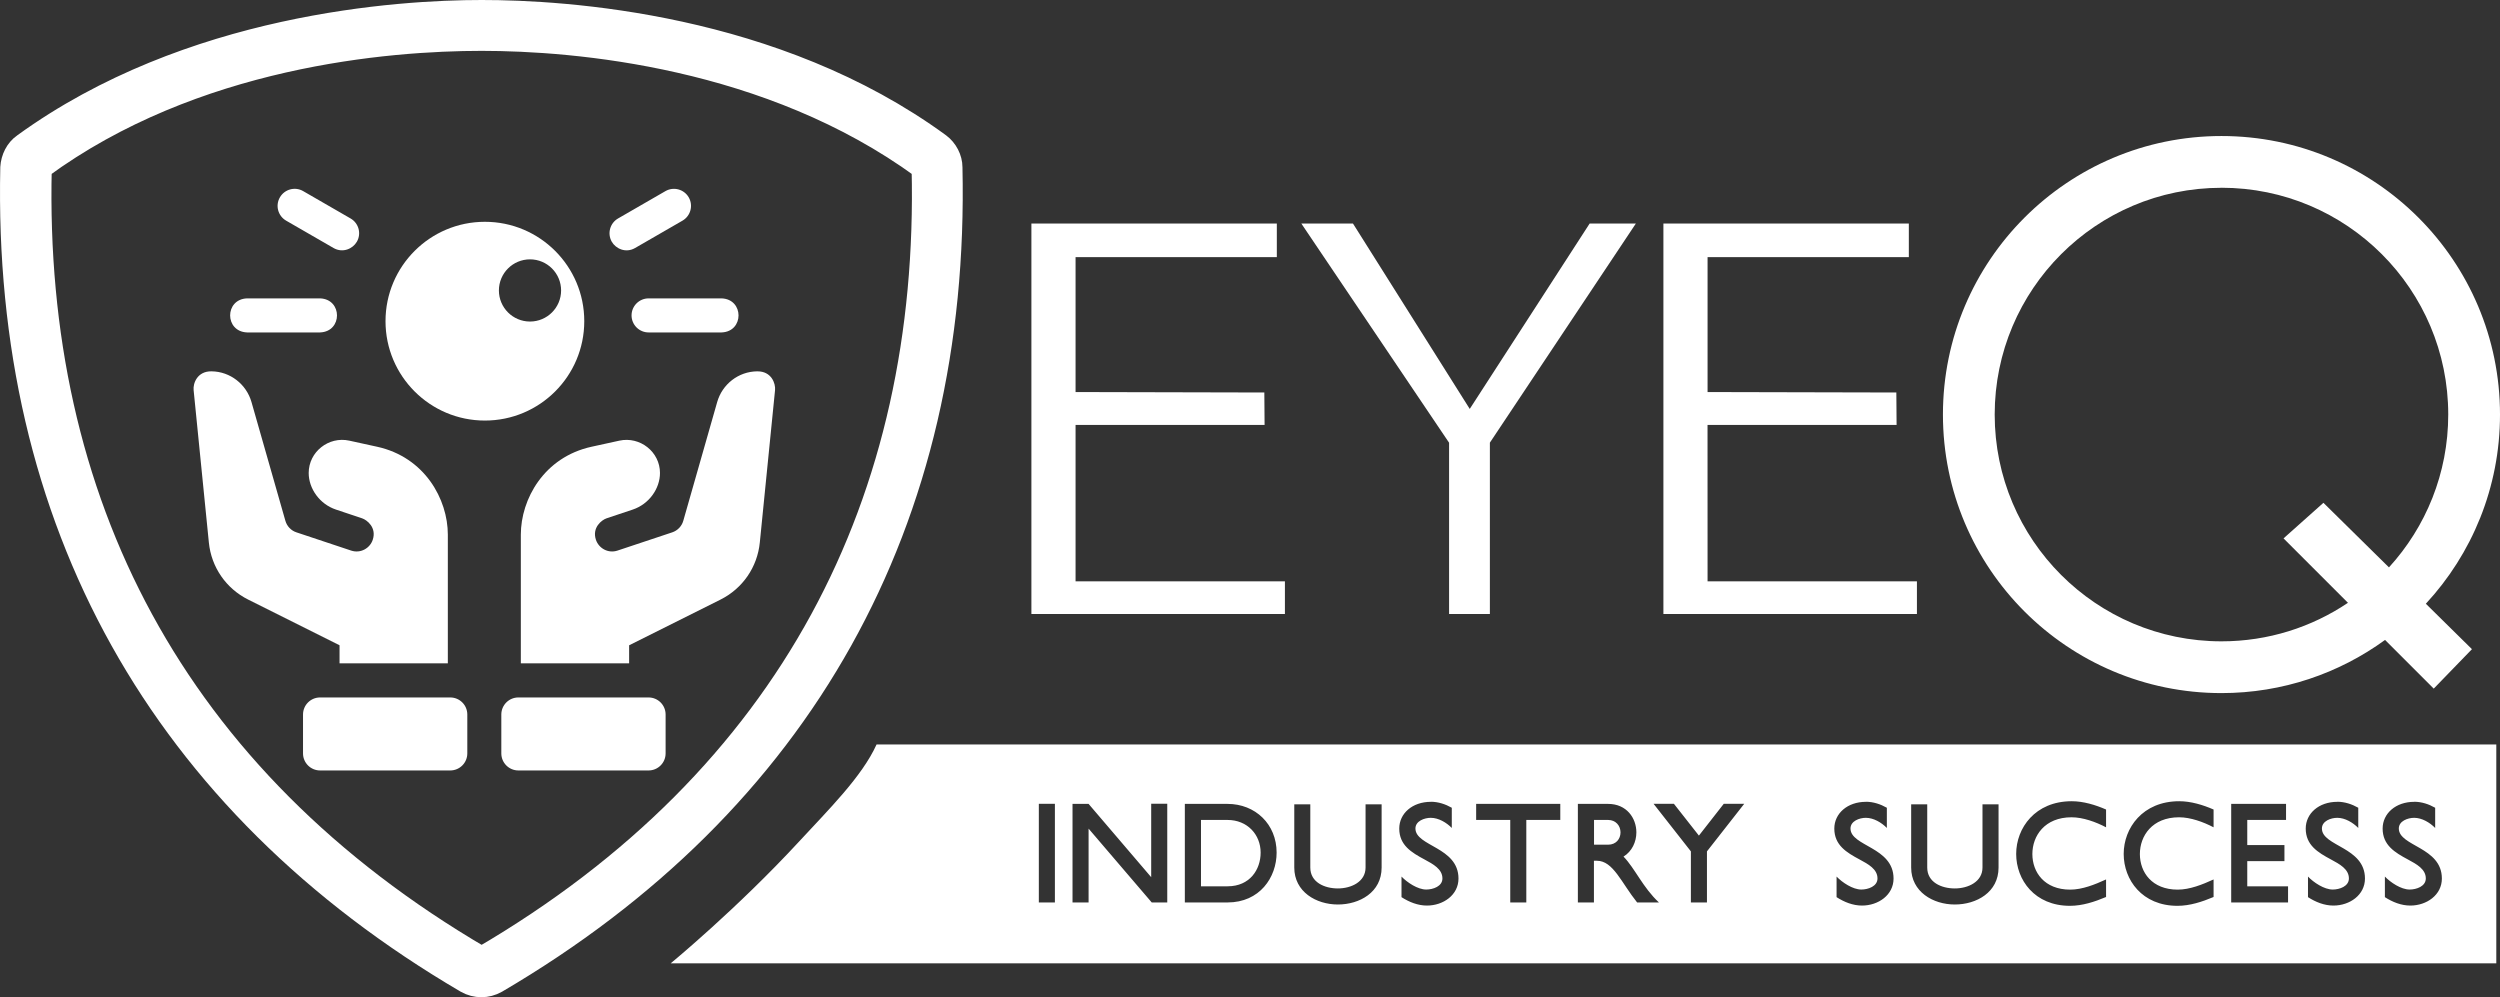 <svg xmlns="http://www.w3.org/2000/svg" id="Layer_2" data-name="Layer 2" viewBox="0 0 608.54 242.74"><rect x="0" y="0" width="608.54" height="242.74" fill="#333333" stroke="none"/><defs><style> .cls-1 { stroke: #fff; stroke-miterlimit: 10; stroke-width: 5px; } .cls-1, .cls-2 { fill: #fff; } .cls-3 { fill: none; } .cls-3, .cls-2 { stroke-width: 0px; } </style></defs><g id="Layer_1-2" data-name="Layer 1"><g><g><path class="cls-3" d="m540.74,156.11c11.4,0,21.99-3.46,30.79-9.38l-15.68-15.68,9.71-8.66,15.95,15.72c8.96-9.81,14.43-22.87,14.43-37.21,0-30.49-24.72-55.2-55.2-55.2s-55.2,24.72-55.2,55.2,24.72,55.2,55.2,55.2Z"></path><path class="cls-3" d="m224.4,41.02c-37.19-27.16-84.28-31.14-107.15-31.14S47.29,13.72,10.1,41.02c-1.92,80.59,32.18,148.04,107.15,191.87,74.98-43.84,109.07-111.29,107.15-191.87Z"></path><path class="cls-2" d="m540.74,168.71c14.88,0,28.64-4.81,39.82-12.94l11.85,11.85,9.3-9.6-11.22-11.06c11.2-12.09,18.05-28.27,18.05-46.05,0-37.45-30.36-67.8-67.8-67.8s-67.8,30.36-67.8,67.8,30.36,67.8,67.8,67.8Zm0-123.01c30.49,0,55.2,24.72,55.2,55.2,0,14.34-5.47,27.4-14.43,37.21l-15.95-15.72-9.71,8.66,15.68,15.68c-8.8,5.92-19.39,9.38-30.79,9.38-30.49,0-55.2-24.72-55.2-55.2s24.72-55.2,55.2-55.2Z"></path><polygon class="cls-2" points="352.73 149.46 362.66 149.46 362.66 107.75 398.19 54.42 386.94 54.42 357.76 99.54 329.34 54.42 316.77 54.42 352.73 107.77 352.73 149.46"></polygon><polygon class="cls-2" points="312.77 149.46 312.77 141.5 261.81 141.5 261.81 103.43 307.82 103.43 307.76 95.54 261.81 95.43 261.81 62.59 310.8 62.59 310.8 54.42 251.06 54.42 251.06 149.46 312.77 149.46"></polygon><polygon class="cls-2" points="466.61 149.46 466.61 141.5 415.65 141.5 415.64 103.43 461.66 103.43 461.6 95.54 415.65 95.43 415.65 62.59 464.64 62.59 464.64 54.42 404.9 54.42 404.9 149.46 466.61 149.46"></polygon><path class="cls-2" d="m394.46,202.62c0-1.63-1.17-3.03-3-3.03h-3.45v6.02h3.45c1.89,0,3-1.4,3-2.99Z"></path><path class="cls-2" d="m194.55,204.8c-15.08,16.34-31.29,29.69-31.29,29.69h444.38v-53.28H213.37c-3.52,7.82-11.84,16.03-18.82,23.59Zm393.1-9.64c1.82,0,3.58.59,5.11,1.46v4.92c-1.27-1.3-3.22-2.47-5.11-2.47-1.56,0-3.74.78-3.74,2.6,0,4.36,10.48,4.49,10.48,12.18,0,4.01-3.71,6.58-7.68,6.58-2.21,0-4.33-.85-6.19-2.05v-5.01c1.37,1.43,3.94,3.16,6.02,3.16,1.66,0,3.94-.78,3.94-2.7,0-2.28-2.25-3.48-4.36-4.62-3.16-1.69-6.15-3.48-6.15-7.52,0-3.68,3.19-6.51,7.68-6.51Zm-18.72,0c1.82,0,3.58.59,5.11,1.46v4.92c-1.27-1.3-3.22-2.47-5.11-2.47-1.56,0-3.74.78-3.74,2.6,0,4.36,10.48,4.49,10.48,12.18,0,4.01-3.71,6.58-7.68,6.58-2.21,0-4.33-.85-6.19-2.05v-5.01c1.37,1.43,3.94,3.16,6.02,3.16,1.66,0,3.94-.78,3.94-2.7,0-2.28-2.25-3.48-4.36-4.62-3.16-1.69-6.15-3.48-6.15-7.52,0-3.68,3.19-6.51,7.68-6.51Zm-25.82.52h13.35v3.91h-9.44v6.12h9.05v3.91h-9.05v6.12h9.93v3.94h-13.84v-24Zm-12.66-.65c2.83,0,5.76.88,8.37,2.02v4.33c-2.47-1.3-5.63-2.44-8.4-2.44-6.55,0-9.54,4.53-9.54,8.95s2.93,8.66,9.21,8.66c2.93,0,6.02-1.24,8.73-2.48v4.27c-2.77,1.17-5.76,2.15-8.79,2.15-8.6,0-13.09-6.32-13.09-12.63s4.62-12.83,13.51-12.83Zm-26.17,0c2.83,0,5.76.88,8.37,2.02v4.33c-2.47-1.3-5.63-2.44-8.4-2.44-6.55,0-9.54,4.53-9.54,8.95s2.93,8.66,9.21,8.66c2.93,0,6.02-1.24,8.73-2.48v4.27c-2.77,1.17-5.76,2.15-8.79,2.15-8.6,0-13.09-6.32-13.09-12.63s4.62-12.83,13.51-12.83Zm-39.07.75h3.91v15.4c0,3.58,3.45,5.08,6.71,5.08s6.74-1.63,6.74-5.08v-15.4h3.91v15.4c0,6.02-5.37,8.99-10.65,8.99s-10.62-3.09-10.62-8.99v-15.4Zm-11.03-.62c1.82,0,3.58.59,5.11,1.46v4.92c-1.27-1.3-3.22-2.47-5.11-2.47-1.56,0-3.74.78-3.74,2.6,0,4.36,10.48,4.49,10.48,12.18,0,4.01-3.71,6.58-7.68,6.58-2.21,0-4.33-.85-6.19-2.05v-5.01c1.37,1.43,3.94,3.16,6.02,3.16,1.66,0,3.94-.78,3.94-2.7,0-2.28-2.25-3.48-4.36-4.62-3.16-1.69-6.15-3.48-6.15-7.52,0-3.68,3.19-6.51,7.68-6.51Zm-46.73.49l6.09,7.75,6.06-7.75h4.98l-9.08,11.59v12.44h-3.91v-12.44l-9.09-11.59h4.95Zm-23.36.03h7.36c4.49,0,6.87,3.45,6.87,6.94,0,2.31-1.07,4.62-3.13,5.89,2.77,2.83,4.72,7.55,8.63,11.17h-5.31c-3.84-4.79-5.83-10.16-9.8-10.16h-.72v10.16h-3.91v-24Zm-24.77,0h20.48v3.91h-8.27v20.09h-3.91v-20.09h-8.3v-3.91Zm-11.04-.52c1.82,0,3.58.59,5.11,1.46v4.92c-1.27-1.3-3.22-2.47-5.11-2.47-1.56,0-3.74.78-3.74,2.6,0,4.36,10.48,4.49,10.48,12.18,0,4.01-3.71,6.58-7.68,6.58-2.21,0-4.33-.85-6.19-2.05v-5.01c1.37,1.43,3.94,3.16,6.02,3.16,1.66,0,3.94-.78,3.94-2.7,0-2.28-2.25-3.48-4.36-4.62-3.16-1.69-6.15-3.48-6.15-7.52,0-3.68,3.19-6.51,7.68-6.51Zm-33.24.62h3.91v15.4c0,3.58,3.45,5.08,6.71,5.08s6.74-1.63,6.74-5.08v-15.4h3.91v15.4c0,6.02-5.37,8.99-10.65,8.99s-10.61-3.09-10.61-8.99v-15.4Zm-26.63-.1h10.39c6.77,0,11.95,4.95,11.95,11.85,0,6.06-4.13,12.14-11.95,12.14h-10.39v-24Zm-27.34,0h3.91l15.24,17.84v-17.88h3.91v24.03h-3.78l-15.37-17.97v17.97h-3.91v-24Zm-8.2-.03h3.91v24.03h-3.91v-24.03Z"></path><path class="cls-2" d="m306.86,207.54c0-4.4-3.26-7.95-8.04-7.95h-6.48v16.15h6.48c5.41,0,8.04-4.07,8.04-8.21Z"></path><path class="cls-1" d="m231.78,40.73c0-2.21-1.18-4.43-2.95-5.76C188.68,5.6,137.47,2.5,117.25,2.5S45.96,5.75,5.67,34.97c-1.92,1.33-2.95,3.54-3.1,5.76C.65,126.92,38.88,195.55,113.41,239.24c2.36,1.33,5.17,1.33,7.53,0,74.53-43.69,112.76-112.32,110.84-198.51Zm-114.53,192.17C42.27,189.06,8.18,121.61,10.1,41.02,47.29,13.72,94.37,9.88,117.25,9.88s69.96,3.98,107.15,31.14c1.92,80.59-32.18,148.04-107.15,191.87Z"></path></g><path class="cls-2" d="m60.14,80.92h17.77c5.5-.2,5.49-8.09,0-8.29h-17.77c-5.5.2-5.49,8.09,0,8.29Z"></path><path class="cls-2" d="m153.73,76.77c0,2.29,1.86,4.15,4.15,4.15h17.77c5.5-.2,5.49-8.09,0-8.29h-17.77c-2.29,0-4.15,1.86-4.15,4.15Z"></path><path class="cls-2" d="m154.59,60.37l11.54-6.66c1.98-1.15,2.66-3.68,1.52-5.67-1.15-1.98-3.68-2.66-5.67-1.52l-11.54,6.66c-1.98,1.15-2.66,3.68-1.52,5.67.96,1.67,3.38,2.84,5.67,1.52Z"></path><path class="cls-2" d="m69.65,53.71l11.54,6.66c2.22,1.28,4.67.21,5.67-1.52,1.15-1.98.47-4.52-1.52-5.67l-11.54-6.66c-1.98-1.15-4.52-.47-5.67,1.52-1.15,1.98-.47,4.52,1.52,5.67Z"></path><path class="cls-2" d="m82.65,161.47h26.36v-31.32c0-8.65-5.65-18.88-17.23-21.41l-6.76-1.48c-5.01-1.1-9.88,2.72-9.88,7.87,0,3.81,2.67,7.59,6.64,8.91l6.37,2.13c1.16.39,3.58,2.23,2.58,5.23-.68,2.05-2.96,3.38-5.25,2.62l-13.33-4.44c-1.3-.43-2.3-1.48-2.68-2.8l-8.25-28.9c-1.24-4.35-5.18-7.43-9.7-7.49-.04,0-.07,0-.11,0-3.38-.02-4.45,2.92-4.28,4.56l3.71,37.11c.6,6,4.18,11.19,9.57,13.89,0,0,22.24,11.12,22.24,11.12v4.39Z"></path><path class="cls-2" d="m109.6,169.77h-31.69c-2.29,0-4.15,1.86-4.15,4.15v9.47c0,2.29,1.86,4.15,4.15,4.15h31.69c2.29,0,4.15-1.86,4.15-4.15v-9.47c0-2.29-1.86-4.15-4.15-4.15Z"></path><path class="cls-2" d="m184.38,90.39s-.07,0-.11,0c-4.53.06-8.46,3.13-9.7,7.49l-8.25,28.9c-.38,1.32-1.38,2.36-2.68,2.8l-13.33,4.44c-2.29.76-4.56-.57-5.25-2.62-1-2.99,1.42-4.84,2.58-5.23l6.37-2.13c3.98-1.32,6.64-5.1,6.64-8.91,0-5.14-4.86-8.96-9.88-7.87l-6.76,1.48c-11.59,2.53-17.23,12.76-17.23,21.41v31.32h26.36v-4.4s22.24-11.12,22.24-11.12c5.39-2.7,8.97-7.89,9.57-13.89l3.71-37.11c.16-1.64-.9-4.58-4.28-4.56h0Z"></path><path class="cls-2" d="m157.87,169.77h-31.69c-2.29,0-4.15,1.86-4.15,4.15v9.47c0,2.29,1.86,4.15,4.15,4.15h31.69c2.29,0,4.15-1.86,4.15-4.15v-9.47c0-2.29-1.86-4.15-4.15-4.15Z"></path><path class="cls-2" d="m118.03,53.99c-13.36,0-24.19,10.83-24.19,24.19s10.83,24.19,24.19,24.19,24.19-10.83,24.19-24.19-10.83-24.19-24.19-24.19Zm10.98,24.28c-4.18,0-7.57-3.39-7.57-7.57s3.39-7.57,7.57-7.57,7.57,3.39,7.57,7.57-3.39,7.57-7.57,7.57Z"></path></g></g></svg>